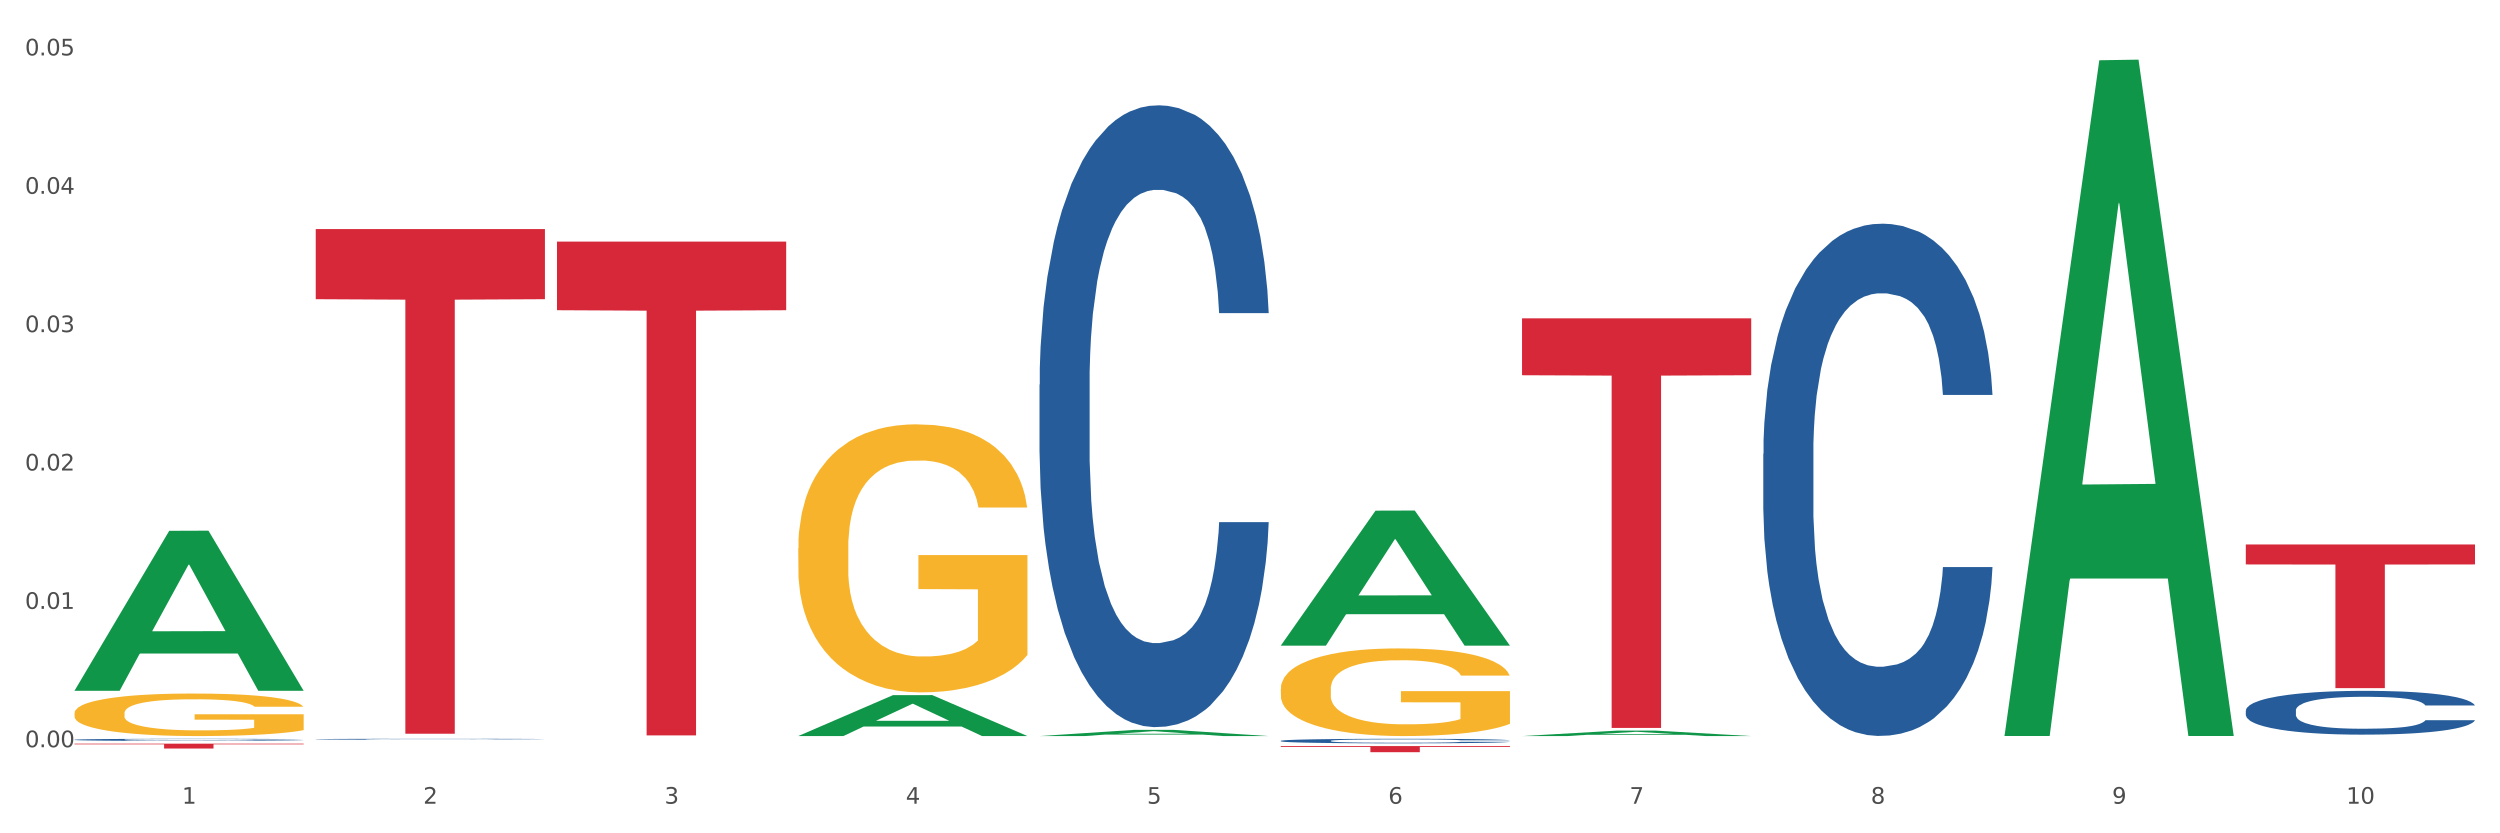 <?xml version="1.0" encoding="utf-8" standalone="no"?>
<!DOCTYPE svg PUBLIC "-//W3C//DTD SVG 1.1//EN"
  "http://www.w3.org/Graphics/SVG/1.1/DTD/svg11.dtd">
<svg xmlns:xlink="http://www.w3.org/1999/xlink" width="1080pt" height="360pt" viewBox="0 0 1080 360" xmlns="http://www.w3.org/2000/svg" version="1.1">
 <rect x="0" y="0" width="1080" height="360" fill="#333333" stroke="none"/>
 <defs>
  <style type="text/css">*{stroke-linejoin: round; stroke-linecap: butt}</style>
 </defs>
 <g id="figure_1">
  <g id="patch_1">
   <path d="M 0 360 
L 1080 360 
L 1080 0 
L 0 0 
z
" style="fill: #ffffff; stroke: #ffffff; stroke-linejoin: miter"/>
  </g>
  <g id="axes_1">
   <g id="matplotlib.axis_1">
    <g id="xtick_1">
     <g id="text_1">
      <!-- 1 -->
      <g style="fill: #4d4d4d" transform="translate(78.627 347.204) scale(0.096 -0.096)">
       <defs>
        <path id="DejaVuSans-31" d="M 794 531 
L 1825 531 
L 1825 4091 
L 703 3866 
L 703 4441 
L 1819 4666 
L 2450 4666 
L 2450 531 
L 3481 531 
L 3481 0 
L 794 0 
L 794 531 
z
" transform="scale(0.016)"/>
       </defs>
       <use xlink:href="#DejaVuSans-31"/>
      </g>
     </g>
    </g>
    <g id="xtick_2">
     <g id="text_2">
      <!-- 2 -->
      <g style="fill: #4d4d4d" transform="translate(182.851 347.204) scale(0.096 -0.096)">
       <defs>
        <path id="DejaVuSans-32" d="M 1228 531 
L 3431 531 
L 3431 0 
L 469 0 
L 469 531 
Q 828 903 1448 1529 
Q 2069 2156 2228 2338 
Q 2531 2678 2651 2914 
Q 2772 3150 2772 3378 
Q 2772 3750 2511 3984 
Q 2250 4219 1831 4219 
Q 1534 4219 1204 4116 
Q 875 4013 500 3803 
L 500 4441 
Q 881 4594 1212 4672 
Q 1544 4750 1819 4750 
Q 2544 4750 2975 4387 
Q 3406 4025 3406 3419 
Q 3406 3131 3298 2873 
Q 3191 2616 2906 2266 
Q 2828 2175 2409 1742 
Q 1991 1309 1228 531 
z
" transform="scale(0.016)"/>
       </defs>
       <use xlink:href="#DejaVuSans-32"/>
      </g>
     </g>
    </g>
    <g id="xtick_3">
     <g id="text_3">
      <!-- 3 -->
      <g style="fill: #4d4d4d" transform="translate(287.074 347.204) scale(0.096 -0.096)">
       <defs>
        <path id="DejaVuSans-33" d="M 2597 2516 
Q 3050 2419 3304 2112 
Q 3559 1806 3559 1356 
Q 3559 666 3084 287 
Q 2609 -91 1734 -91 
Q 1441 -91 1130 -33 
Q 819 25 488 141 
L 488 750 
Q 750 597 1062 519 
Q 1375 441 1716 441 
Q 2309 441 2620 675 
Q 2931 909 2931 1356 
Q 2931 1769 2642 2001 
Q 2353 2234 1838 2234 
L 1294 2234 
L 1294 2753 
L 1863 2753 
Q 2328 2753 2575 2939 
Q 2822 3125 2822 3475 
Q 2822 3834 2567 4026 
Q 2313 4219 1838 4219 
Q 1578 4219 1281 4162 
Q 984 4106 628 3988 
L 628 4550 
Q 988 4650 1302 4700 
Q 1616 4750 1894 4750 
Q 2613 4750 3031 4423 
Q 3450 4097 3450 3541 
Q 3450 3153 3228 2886 
Q 3006 2619 2597 2516 
z
" transform="scale(0.016)"/>
       </defs>
       <use xlink:href="#DejaVuSans-33"/>
      </g>
     </g>
    </g>
    <g id="xtick_4">
     <g id="text_4">
      <!-- 4 -->
      <g style="fill: #4d4d4d" transform="translate(391.298 347.204) scale(0.096 -0.096)">
       <defs>
        <path id="DejaVuSans-34" d="M 2419 4116 
L 825 1625 
L 2419 1625 
L 2419 4116 
z
M 2253 4666 
L 3047 4666 
L 3047 1625 
L 3713 1625 
L 3713 1100 
L 3047 1100 
L 3047 0 
L 2419 0 
L 2419 1100 
L 313 1100 
L 313 1709 
L 2253 4666 
z
" transform="scale(0.016)"/>
       </defs>
       <use xlink:href="#DejaVuSans-34"/>
      </g>
     </g>
    </g>
    <g id="xtick_5">
     <g id="text_5">
      <!-- 5 -->
      <g style="fill: #4d4d4d" transform="translate(495.522 347.204) scale(0.096 -0.096)">
       <defs>
        <path id="DejaVuSans-35" d="M 691 4666 
L 3169 4666 
L 3169 4134 
L 1269 4134 
L 1269 2991 
Q 1406 3038 1543 3061 
Q 1681 3084 1819 3084 
Q 2600 3084 3056 2656 
Q 3513 2228 3513 1497 
Q 3513 744 3044 326 
Q 2575 -91 1722 -91 
Q 1428 -91 1123 -41 
Q 819 9 494 109 
L 494 744 
Q 775 591 1075 516 
Q 1375 441 1709 441 
Q 2250 441 2565 725 
Q 2881 1009 2881 1497 
Q 2881 1984 2565 2268 
Q 2250 2553 1709 2553 
Q 1456 2553 1204 2497 
Q 953 2441 691 2322 
L 691 4666 
z
" transform="scale(0.016)"/>
       </defs>
       <use xlink:href="#DejaVuSans-35"/>
      </g>
     </g>
    </g>
    <g id="xtick_6">
     <g id="text_6">
      <!-- 6 -->
      <g style="fill: #4d4d4d" transform="translate(599.745 347.204) scale(0.096 -0.096)">
       <defs>
        <path id="DejaVuSans-36" d="M 2113 2584 
Q 1688 2584 1439 2293 
Q 1191 2003 1191 1497 
Q 1191 994 1439 701 
Q 1688 409 2113 409 
Q 2538 409 2786 701 
Q 3034 994 3034 1497 
Q 3034 2003 2786 2293 
Q 2538 2584 2113 2584 
z
M 3366 4563 
L 3366 3988 
Q 3128 4100 2886 4159 
Q 2644 4219 2406 4219 
Q 1781 4219 1451 3797 
Q 1122 3375 1075 2522 
Q 1259 2794 1537 2939 
Q 1816 3084 2150 3084 
Q 2853 3084 3261 2657 
Q 3669 2231 3669 1497 
Q 3669 778 3244 343 
Q 2819 -91 2113 -91 
Q 1303 -91 875 529 
Q 447 1150 447 2328 
Q 447 3434 972 4092 
Q 1497 4750 2381 4750 
Q 2619 4750 2861 4703 
Q 3103 4656 3366 4563 
z
" transform="scale(0.016)"/>
       </defs>
       <use xlink:href="#DejaVuSans-36"/>
      </g>
     </g>
    </g>
    <g id="xtick_7">
     <g id="text_7">
      <!-- 7 -->
      <g style="fill: #4d4d4d" transform="translate(703.969 347.204) scale(0.096 -0.096)">
       <defs>
        <path id="DejaVuSans-37" d="M 525 4666 
L 3525 4666 
L 3525 4397 
L 1831 0 
L 1172 0 
L 2766 4134 
L 525 4134 
L 525 4666 
z
" transform="scale(0.016)"/>
       </defs>
       <use xlink:href="#DejaVuSans-37"/>
      </g>
     </g>
    </g>
    <g id="xtick_8">
     <g id="text_8">
      <!-- 8 -->
      <g style="fill: #4d4d4d" transform="translate(808.193 347.204) scale(0.096 -0.096)">
       <defs>
        <path id="DejaVuSans-38" d="M 2034 2216 
Q 1584 2216 1326 1975 
Q 1069 1734 1069 1313 
Q 1069 891 1326 650 
Q 1584 409 2034 409 
Q 2484 409 2743 651 
Q 3003 894 3003 1313 
Q 3003 1734 2745 1975 
Q 2488 2216 2034 2216 
z
M 1403 2484 
Q 997 2584 770 2862 
Q 544 3141 544 3541 
Q 544 4100 942 4425 
Q 1341 4750 2034 4750 
Q 2731 4750 3128 4425 
Q 3525 4100 3525 3541 
Q 3525 3141 3298 2862 
Q 3072 2584 2669 2484 
Q 3125 2378 3379 2068 
Q 3634 1759 3634 1313 
Q 3634 634 3220 271 
Q 2806 -91 2034 -91 
Q 1263 -91 848 271 
Q 434 634 434 1313 
Q 434 1759 690 2068 
Q 947 2378 1403 2484 
z
M 1172 3481 
Q 1172 3119 1398 2916 
Q 1625 2713 2034 2713 
Q 2441 2713 2670 2916 
Q 2900 3119 2900 3481 
Q 2900 3844 2670 4047 
Q 2441 4250 2034 4250 
Q 1625 4250 1398 4047 
Q 1172 3844 1172 3481 
z
" transform="scale(0.016)"/>
       </defs>
       <use xlink:href="#DejaVuSans-38"/>
      </g>
     </g>
    </g>
    <g id="xtick_9">
     <g id="text_9">
      <!-- 9 -->
      <g style="fill: #4d4d4d" transform="translate(912.416 347.204) scale(0.096 -0.096)">
       <defs>
        <path id="DejaVuSans-39" d="M 703 97 
L 703 672 
Q 941 559 1184 500 
Q 1428 441 1663 441 
Q 2288 441 2617 861 
Q 2947 1281 2994 2138 
Q 2813 1869 2534 1725 
Q 2256 1581 1919 1581 
Q 1219 1581 811 2004 
Q 403 2428 403 3163 
Q 403 3881 828 4315 
Q 1253 4750 1959 4750 
Q 2769 4750 3195 4129 
Q 3622 3509 3622 2328 
Q 3622 1225 3098 567 
Q 2575 -91 1691 -91 
Q 1453 -91 1209 -44 
Q 966 3 703 97 
z
M 1959 2075 
Q 2384 2075 2632 2365 
Q 2881 2656 2881 3163 
Q 2881 3666 2632 3958 
Q 2384 4250 1959 4250 
Q 1534 4250 1286 3958 
Q 1038 3666 1038 3163 
Q 1038 2656 1286 2365 
Q 1534 2075 1959 2075 
z
" transform="scale(0.016)"/>
       </defs>
       <use xlink:href="#DejaVuSans-39"/>
      </g>
     </g>
    </g>
    <g id="xtick_10">
     <g id="text_10">
      <!-- 10 -->
      <g style="fill: #4d4d4d" transform="translate(1013.586 347.204) scale(0.096 -0.096)">
       <defs>
        <path id="DejaVuSans-30" d="M 2034 4250 
Q 1547 4250 1301 3770 
Q 1056 3291 1056 2328 
Q 1056 1369 1301 889 
Q 1547 409 2034 409 
Q 2525 409 2770 889 
Q 3016 1369 3016 2328 
Q 3016 3291 2770 3770 
Q 2525 4250 2034 4250 
z
M 2034 4750 
Q 2819 4750 3233 4129 
Q 3647 3509 3647 2328 
Q 3647 1150 3233 529 
Q 2819 -91 2034 -91 
Q 1250 -91 836 529 
Q 422 1150 422 2328 
Q 422 3509 836 4129 
Q 1250 4750 2034 4750 
z
" transform="scale(0.016)"/>
       </defs>
       <use xlink:href="#DejaVuSans-31"/>
       <use xlink:href="#DejaVuSans-30" transform="translate(63.623 0)"/>
      </g>
     </g>
    </g>
    <g id="xtick_11"/>
    <g id="xtick_12"/>
    <g id="xtick_13"/>
    <g id="xtick_14"/>
    <g id="xtick_15"/>
    <g id="xtick_16"/>
    <g id="xtick_17"/>
    <g id="xtick_18"/>
    <g id="xtick_19"/>
   </g>
   <g id="matplotlib.axis_2">
    <g id="ytick_1">
     <g id="text_11">
      <!-- 0.00 -->
      <g style="fill: #4d4d4d" transform="translate(10.8 322.8) scale(0.096 -0.096)">
       <defs>
        <path id="DejaVuSans-2e" d="M 684 794 
L 1344 794 
L 1344 0 
L 684 0 
L 684 794 
z
" transform="scale(0.016)"/>
       </defs>
       <use xlink:href="#DejaVuSans-30"/>
       <use xlink:href="#DejaVuSans-2e" transform="translate(63.623 0)"/>
       <use xlink:href="#DejaVuSans-30" transform="translate(95.41 0)"/>
       <use xlink:href="#DejaVuSans-30" transform="translate(159.033 0)"/>
      </g>
     </g>
    </g>
    <g id="ytick_2">
     <g id="text_12">
      <!-- 0.01 -->
      <g style="fill: #4d4d4d" transform="translate(10.8 263.029) scale(0.096 -0.096)">
       <use xlink:href="#DejaVuSans-30"/>
       <use xlink:href="#DejaVuSans-2e" transform="translate(63.623 0)"/>
       <use xlink:href="#DejaVuSans-30" transform="translate(95.41 0)"/>
       <use xlink:href="#DejaVuSans-31" transform="translate(159.033 0)"/>
      </g>
     </g>
    </g>
    <g id="ytick_3">
     <g id="text_13">
      <!-- 0.02 -->
      <g style="fill: #4d4d4d" transform="translate(10.8 203.257) scale(0.096 -0.096)">
       <use xlink:href="#DejaVuSans-30"/>
       <use xlink:href="#DejaVuSans-2e" transform="translate(63.623 0)"/>
       <use xlink:href="#DejaVuSans-30" transform="translate(95.41 0)"/>
       <use xlink:href="#DejaVuSans-32" transform="translate(159.033 0)"/>
      </g>
     </g>
    </g>
    <g id="ytick_4">
     <g id="text_14">
      <!-- 0.03 -->
      <g style="fill: #4d4d4d" transform="translate(10.8 143.486) scale(0.096 -0.096)">
       <use xlink:href="#DejaVuSans-30"/>
       <use xlink:href="#DejaVuSans-2e" transform="translate(63.623 0)"/>
       <use xlink:href="#DejaVuSans-30" transform="translate(95.41 0)"/>
       <use xlink:href="#DejaVuSans-33" transform="translate(159.033 0)"/>
      </g>
     </g>
    </g>
    <g id="ytick_5">
     <g id="text_15">
      <!-- 0.04 -->
      <g style="fill: #4d4d4d" transform="translate(10.8 83.714) scale(0.096 -0.096)">
       <use xlink:href="#DejaVuSans-30"/>
       <use xlink:href="#DejaVuSans-2e" transform="translate(63.623 0)"/>
       <use xlink:href="#DejaVuSans-30" transform="translate(95.41 0)"/>
       <use xlink:href="#DejaVuSans-34" transform="translate(159.033 0)"/>
      </g>
     </g>
    </g>
    <g id="ytick_6">
     <g id="text_16">
      <!-- 0.05 -->
      <g style="fill: #4d4d4d" transform="translate(10.8 23.942) scale(0.096 -0.096)">
       <use xlink:href="#DejaVuSans-30"/>
       <use xlink:href="#DejaVuSans-2e" transform="translate(63.623 0)"/>
       <use xlink:href="#DejaVuSans-30" transform="translate(95.41 0)"/>
       <use xlink:href="#DejaVuSans-35" transform="translate(159.033 0)"/>
      </g>
     </g>
    </g>
    <g id="ytick_7"/>
    <g id="ytick_8"/>
    <g id="ytick_9"/>
    <g id="ytick_10"/>
    <g id="ytick_11"/>
   </g>
   <g id="PolyCollection_1">
    <path d="M 32.175 298.308 
L 32.277 298.243 
L 73.107 229.31 
L 90.051 229.245 
L 131.187 298.438 
L 111.589 298.438 
L 102.709 282.325 
L 60.552 282.325 
L 60.246 282.585 
L 51.671 298.438 
L 32.175 298.438 
L 32.175 298.308 
L 65.86 272.709 
L 97.401 272.644 
L 81.783 243.993 
L 81.579 243.863 
L 81.375 244.058 
L 65.758 272.644 
L 65.86 272.709 
L 32.175 298.308 
z
" clip-path="url(#pe724fe15bd)" style="fill: #109648"/>
    <path d="M 240.622 104.368 
L 339.635 104.368 
L 339.635 134.011 
L 300.687 134.211 
L 300.687 317.681 
L 279.336 317.681 
L 279.336 134.211 
L 240.622 134.011 
L 240.622 104.568 
L 240.622 104.368 
z
" clip-path="url(#pe724fe15bd)" style="fill: #d62839"/>
    <path d="M 553.293 322.292 
L 652.306 322.292 
L 652.306 322.662 
L 613.358 322.664 
L 613.358 324.95 
L 592.006 324.95 
L 592.006 322.664 
L 553.293 322.662 
L 553.293 322.295 
L 553.293 322.292 
z
" clip-path="url(#pe724fe15bd)" style="fill: #d62839"/>
    <path d="M 657.517 137.508 
L 756.529 137.508 
L 756.529 162.098 
L 717.581 162.264 
L 717.581 314.456 
L 696.23 314.456 
L 696.23 162.264 
L 657.517 162.098 
L 657.517 137.674 
L 657.517 137.508 
z
" clip-path="url(#pe724fe15bd)" style="fill: #d62839"/>
    <path d="M 970.188 235.209 
L 1069.2 235.209 
L 1069.2 243.834 
L 1030.252 243.892 
L 1030.252 297.275 
L 1008.901 297.275 
L 1008.901 243.892 
L 970.188 243.834 
L 970.188 235.267 
L 970.188 235.209 
z
" clip-path="url(#pe724fe15bd)" style="fill: #d62839"/>
    <path d="M 32.175 319.57 
L 32.292 319.569 
L 32.292 319.546 
L 32.643 319.513 
L 33.931 319.454 
L 35.569 319.409 
L 38.378 319.357 
L 39.899 319.335 
L 41.889 319.31 
L 45.985 319.27 
L 50.667 319.236 
L 53.944 319.218 
L 56.401 319.206 
L 61.902 319.185 
L 65.062 319.175 
L 68.339 319.168 
L 71.148 319.162 
L 75.829 319.157 
L 79.575 319.154 
L 83.905 319.153 
L 87.533 319.154 
L 92.331 319.157 
L 99.354 319.168 
L 102.045 319.174 
L 105.674 319.184 
L 109.419 319.197 
L 112.462 319.211 
L 115.973 319.23 
L 119.601 319.256 
L 123.112 319.288 
L 125.57 319.318 
L 127.559 319.349 
L 129.315 319.387 
L 130.602 319.429 
L 131.187 319.463 
L 109.77 319.463 
L 109.185 319.432 
L 108.014 319.398 
L 106.844 319.375 
L 105.557 319.357 
L 103.567 319.335 
L 101.811 319.322 
L 98.886 319.306 
L 96.194 319.296 
L 93.97 319.29 
L 91.278 319.285 
L 85.543 319.279 
L 81.447 319.279 
L 78.872 319.281 
L 75.712 319.285 
L 73.021 319.291 
L 69.861 319.302 
L 67.403 319.313 
L 64.945 319.327 
L 63.541 319.337 
L 61.434 319.356 
L 60.03 319.371 
L 58.157 319.397 
L 57.104 319.416 
L 55.231 319.464 
L 54.412 319.5 
L 54.061 319.525 
L 53.827 319.552 
L 53.827 319.684 
L 54.529 319.743 
L 55.114 319.769 
L 56.05 319.798 
L 57.806 319.835 
L 60.381 319.871 
L 63.072 319.898 
L 65.296 319.914 
L 67.403 319.926 
L 69.509 319.935 
L 72.084 319.943 
L 74.191 319.948 
L 77.351 319.954 
L 81.096 319.956 
L 84.022 319.956 
L 89.991 319.952 
L 92.683 319.948 
L 95.257 319.942 
L 98.066 319.932 
L 100.29 319.922 
L 101.577 319.915 
L 103.684 319.898 
L 105.322 319.881 
L 106.727 319.862 
L 107.663 319.845 
L 108.717 319.82 
L 109.536 319.791 
L 109.77 319.775 
L 131.187 319.775 
L 130.719 319.806 
L 129.9 319.836 
L 128.262 319.876 
L 126.974 319.898 
L 124.985 319.926 
L 122.878 319.95 
L 119.952 319.976 
L 117.26 319.996 
L 114.451 320.013 
L 111.408 320.028 
L 105.908 320.049 
L 103.918 320.055 
L 99.705 320.065 
L 96.428 320.071 
L 91.629 320.077 
L 86.714 320.081 
L 81.564 320.082 
L 77 320.08 
L 71.967 320.075 
L 68.807 320.07 
L 65.296 320.062 
L 61.2 320.05 
L 57.338 320.036 
L 53.71 320.019 
L 50.316 319.999 
L 47.156 319.977 
L 43.059 319.941 
L 40.016 319.905 
L 37.793 319.872 
L 36.271 319.844 
L 34.75 319.809 
L 33.931 319.784 
L 32.643 319.725 
L 32.175 319.669 
L 32.175 319.57 
z
" clip-path="url(#pe724fe15bd)" style="fill: #255c99"/>
    <path d="M 553.293 297.612 
L 553.41 297.578 
L 553.41 296.333 
L 553.644 295.261 
L 554.813 292.667 
L 556.566 290.523 
L 557.852 289.382 
L 559.138 288.449 
L 560.658 287.515 
L 562.528 286.547 
L 565.918 285.129 
L 568.022 284.403 
L 570.594 283.642 
L 575.27 282.536 
L 578.66 281.913 
L 582.167 281.394 
L 587.895 280.772 
L 591.636 280.495 
L 595.61 280.288 
L 600.403 280.15 
L 604.027 280.115 
L 611.976 280.219 
L 618.756 280.53 
L 622.029 280.772 
L 626.237 281.187 
L 628.458 281.464 
L 632.082 282.017 
L 635.823 282.743 
L 638.395 283.365 
L 642.252 284.541 
L 645.175 285.717 
L 647.863 287.169 
L 649.266 288.172 
L 650.318 289.106 
L 651.253 290.178 
L 652.189 291.872 
L 631.147 291.872 
L 630.329 290.662 
L 629.043 289.521 
L 627.173 288.414 
L 625.536 287.722 
L 622.73 286.858 
L 620.159 286.305 
L 617.47 285.89 
L 614.197 285.544 
L 611.625 285.371 
L 608.001 285.233 
L 600.87 285.267 
L 596.078 285.544 
L 592.805 285.89 
L 590.7 286.201 
L 588.83 286.547 
L 586.726 287.031 
L 584.271 287.757 
L 582.518 288.414 
L 580.764 289.244 
L 579.361 290.074 
L 578.075 291.042 
L 577.023 292.079 
L 576.205 293.151 
L 575.504 294.465 
L 574.919 296.644 
L 574.919 301.381 
L 575.153 302.453 
L 575.737 303.871 
L 576.439 304.943 
L 577.608 306.223 
L 578.66 307.087 
L 580.647 308.332 
L 582.868 309.369 
L 584.622 310.026 
L 586.375 310.58 
L 589.415 311.34 
L 592.805 311.963 
L 595.727 312.343 
L 599.702 312.689 
L 602.39 312.827 
L 604.728 312.896 
L 610.456 312.896 
L 614.548 312.793 
L 619.107 312.551 
L 622.613 312.239 
L 625.536 311.859 
L 628.809 311.237 
L 630.913 310.649 
L 630.913 303.422 
L 605.196 303.387 
L 605.196 298.58 
L 652.306 298.58 
L 652.306 312.689 
L 650.318 313.415 
L 648.097 314.072 
L 645.759 314.66 
L 642.252 315.386 
L 638.044 316.078 
L 634.303 316.562 
L 630.329 316.977 
L 625.653 317.357 
L 619.574 317.703 
L 615.833 317.841 
L 611.158 317.945 
L 605.663 317.98 
L 600.87 317.91 
L 596.195 317.738 
L 591.285 317.426 
L 586.492 316.977 
L 582.868 316.527 
L 579.244 315.974 
L 575.387 315.248 
L 572.347 314.556 
L 570.009 313.934 
L 567.438 313.138 
L 564.632 312.101 
L 562.528 311.167 
L 560.658 310.199 
L 558.67 308.954 
L 557.268 307.882 
L 555.865 306.534 
L 555.047 305.531 
L 554.111 303.975 
L 553.41 301.796 
L 553.293 297.612 
z
" clip-path="url(#pe724fe15bd)" style="fill: #f7b32b"/>
    <path d="M 344.846 236.82 
L 344.963 236.715 
L 344.963 232.908 
L 345.197 229.629 
L 346.366 221.698 
L 348.119 215.141 
L 349.405 211.651 
L 350.691 208.796 
L 352.21 205.941 
L 354.081 202.98 
L 357.471 198.644 
L 359.575 196.423 
L 362.147 194.097 
L 366.823 190.712 
L 370.213 188.809 
L 373.72 187.223 
L 379.448 185.319 
L 383.188 184.473 
L 387.163 183.839 
L 391.956 183.416 
L 395.579 183.31 
L 403.529 183.627 
L 410.309 184.579 
L 413.582 185.319 
L 417.79 186.588 
L 420.011 187.434 
L 423.635 189.126 
L 427.376 191.347 
L 429.947 193.251 
L 433.805 196.846 
L 436.728 200.442 
L 439.416 204.883 
L 440.819 207.95 
L 441.871 210.805 
L 442.806 214.084 
L 443.741 219.266 
L 422.7 219.266 
L 421.882 215.564 
L 420.596 212.074 
L 418.725 208.69 
L 417.089 206.575 
L 414.283 203.931 
L 411.711 202.239 
L 409.023 200.97 
L 405.75 199.913 
L 403.178 199.384 
L 399.554 198.961 
L 392.423 199.067 
L 387.63 199.913 
L 384.357 200.97 
L 382.253 201.922 
L 380.383 202.98 
L 378.279 204.46 
L 375.824 206.681 
L 374.07 208.69 
L 372.317 211.228 
L 370.914 213.766 
L 369.628 216.728 
L 368.576 219.9 
L 367.758 223.178 
L 367.056 227.197 
L 366.472 233.859 
L 366.472 248.347 
L 366.706 251.626 
L 367.29 255.962 
L 367.992 259.24 
L 369.161 263.153 
L 370.213 265.797 
L 372.2 269.604 
L 374.421 272.776 
L 376.174 274.785 
L 377.928 276.478 
L 380.967 278.804 
L 384.357 280.708 
L 387.28 281.871 
L 391.254 282.928 
L 393.943 283.351 
L 396.281 283.563 
L 402.009 283.563 
L 406.1 283.246 
L 410.659 282.505 
L 414.166 281.554 
L 417.089 280.39 
L 420.362 278.487 
L 422.466 276.689 
L 422.466 254.587 
L 396.748 254.481 
L 396.748 239.781 
L 443.858 239.781 
L 443.858 282.928 
L 441.871 285.149 
L 439.65 287.158 
L 437.312 288.956 
L 433.805 291.177 
L 429.597 293.292 
L 425.856 294.773 
L 421.882 296.042 
L 417.206 297.205 
L 411.127 298.262 
L 407.386 298.685 
L 402.71 299.003 
L 397.216 299.108 
L 392.423 298.897 
L 387.747 298.368 
L 382.838 297.416 
L 378.045 296.042 
L 374.421 294.667 
L 370.797 292.975 
L 366.94 290.754 
L 363.9 288.639 
L 361.562 286.735 
L 358.99 284.303 
L 356.185 281.131 
L 354.081 278.275 
L 352.21 275.314 
L 350.223 271.507 
L 348.82 268.229 
L 347.418 264.104 
L 346.599 261.038 
L 345.664 256.279 
L 344.963 249.616 
L 344.846 236.82 
z
" clip-path="url(#pe724fe15bd)" style="fill: #f7b32b"/>
    <path d="M 136.399 319.336 
L 136.516 319.335 
L 136.516 319.325 
L 136.867 319.311 
L 138.154 319.285 
L 139.793 319.265 
L 142.602 319.242 
L 144.123 319.233 
L 146.113 319.222 
L 150.209 319.204 
L 154.89 319.19 
L 158.167 319.181 
L 160.625 319.176 
L 166.126 319.167 
L 169.286 319.163 
L 172.563 319.159 
L 175.372 319.157 
L 180.053 319.155 
L 183.798 319.154 
L 188.129 319.153 
L 191.757 319.154 
L 196.555 319.155 
L 203.577 319.159 
L 206.269 319.162 
L 209.897 319.167 
L 213.642 319.172 
L 216.685 319.178 
L 220.196 319.187 
L 223.824 319.198 
L 227.336 319.212 
L 229.793 319.225 
L 231.783 319.239 
L 233.538 319.256 
L 234.826 319.274 
L 235.411 319.289 
L 213.993 319.289 
L 213.408 319.275 
L 212.238 319.26 
L 211.068 319.25 
L 209.78 319.242 
L 207.791 319.233 
L 206.035 319.227 
L 203.109 319.22 
L 200.417 319.216 
L 198.194 319.213 
L 195.502 319.211 
L 189.767 319.208 
L 185.671 319.208 
L 183.096 319.209 
L 179.936 319.211 
L 177.244 319.214 
L 174.084 319.218 
L 171.626 319.223 
L 169.169 319.229 
L 167.764 319.234 
L 165.658 319.242 
L 164.253 319.249 
L 162.381 319.26 
L 161.327 319.268 
L 159.455 319.289 
L 158.635 319.305 
L 158.284 319.316 
L 158.05 319.328 
L 158.05 319.385 
L 158.752 319.411 
L 159.338 319.423 
L 160.274 319.435 
L 162.029 319.452 
L 164.604 319.467 
L 167.296 319.479 
L 169.52 319.486 
L 171.626 319.491 
L 173.733 319.495 
L 176.308 319.499 
L 178.415 319.501 
L 181.575 319.503 
L 185.32 319.505 
L 188.246 319.505 
L 194.214 319.503 
L 196.906 319.501 
L 199.481 319.498 
L 202.29 319.494 
L 204.514 319.49 
L 205.801 319.486 
L 207.908 319.479 
L 209.546 319.472 
L 210.951 319.463 
L 211.887 319.456 
L 212.94 319.445 
L 213.759 319.432 
L 213.993 319.426 
L 235.411 319.426 
L 234.943 319.439 
L 234.124 319.452 
L 232.485 319.469 
L 231.198 319.479 
L 229.208 319.492 
L 227.102 319.502 
L 224.176 319.513 
L 221.484 319.522 
L 218.675 319.529 
L 215.632 319.536 
L 210.131 319.545 
L 208.142 319.548 
L 203.928 319.552 
L 200.651 319.555 
L 195.853 319.558 
L 190.937 319.559 
L 185.788 319.56 
L 181.223 319.559 
L 176.191 319.557 
L 173.031 319.554 
L 169.52 319.551 
L 165.424 319.546 
L 161.561 319.539 
L 157.933 319.532 
L 154.539 319.524 
L 151.379 319.514 
L 147.283 319.498 
L 144.24 319.482 
L 142.016 319.468 
L 140.495 319.456 
L 138.973 319.44 
L 138.154 319.429 
L 136.867 319.403 
L 136.399 319.379 
L 136.399 319.336 
z
" clip-path="url(#pe724fe15bd)" style="fill: #255c99"/>
    <path d="M 136.399 98.952 
L 235.411 98.952 
L 235.411 129.249 
L 196.463 129.454 
L 196.463 316.967 
L 175.112 316.967 
L 175.112 129.454 
L 136.399 129.249 
L 136.399 99.157 
L 136.399 98.952 
z
" clip-path="url(#pe724fe15bd)" style="fill: #d62839"/>
    <path d="M 449.069 166.193 
L 449.187 165.948 
L 449.187 159.078 
L 449.538 149.756 
L 450.825 132.583 
L 452.464 119.581 
L 455.272 104.37 
L 456.794 97.992 
L 458.783 90.877 
L 462.88 79.347 
L 467.561 69.534 
L 470.838 64.136 
L 473.296 60.702 
L 478.797 54.569 
L 481.957 51.87 
L 485.234 49.662 
L 488.042 48.19 
L 492.724 46.473 
L 496.469 45.737 
L 500.799 45.491 
L 504.427 45.737 
L 509.226 46.718 
L 516.248 49.662 
L 518.94 51.379 
L 522.568 54.323 
L 526.313 58.248 
L 529.356 62.174 
L 532.867 67.816 
L 536.495 75.176 
L 540.006 84.499 
L 542.464 93.085 
L 544.454 102.162 
L 546.209 113.202 
L 547.497 125.223 
L 548.082 135.282 
L 526.664 135.282 
L 526.079 126.204 
L 524.909 116.391 
L 523.738 109.767 
L 522.451 104.37 
L 520.461 98.237 
L 518.706 94.312 
L 515.78 89.651 
L 513.088 86.707 
L 510.864 84.989 
L 508.173 83.517 
L 502.438 82.045 
L 498.342 82.045 
L 495.767 82.536 
L 492.607 83.763 
L 489.915 85.48 
L 486.755 88.424 
L 484.297 91.613 
L 481.84 95.784 
L 480.435 98.728 
L 478.328 104.125 
L 476.924 108.541 
L 475.051 116.146 
L 473.998 121.543 
L 472.126 135.527 
L 471.306 145.831 
L 470.955 152.945 
L 470.721 160.796 
L 470.721 199.067 
L 471.423 216.24 
L 472.009 223.6 
L 472.945 231.941 
L 474.7 242.735 
L 477.275 253.285 
L 479.967 260.89 
L 482.191 265.551 
L 484.297 268.986 
L 486.404 271.684 
L 488.979 274.138 
L 491.085 275.609 
L 494.245 277.081 
L 497.991 277.817 
L 500.916 277.817 
L 506.885 276.591 
L 509.577 275.364 
L 512.152 273.647 
L 514.961 270.948 
L 517.184 268.004 
L 518.472 265.796 
L 520.578 261.135 
L 522.217 256.229 
L 523.621 250.586 
L 524.558 245.679 
L 525.611 238.32 
L 526.43 229.978 
L 526.664 225.562 
L 548.082 225.562 
L 547.614 234.394 
L 546.795 242.981 
L 545.156 254.511 
L 543.869 261.135 
L 541.879 269.231 
L 539.772 276.1 
L 536.846 283.705 
L 534.155 289.348 
L 531.346 294.254 
L 528.303 298.67 
L 522.802 304.804 
L 520.813 306.521 
L 516.599 309.465 
L 513.322 311.182 
L 508.524 312.899 
L 503.608 313.881 
L 498.459 314.126 
L 493.894 313.635 
L 488.862 312.163 
L 485.702 310.691 
L 482.191 308.483 
L 478.094 305.049 
L 474.232 300.878 
L 470.604 295.972 
L 467.21 290.329 
L 464.05 283.951 
L 459.954 273.402 
L 456.911 263.098 
L 454.687 253.53 
L 453.166 245.434 
L 451.644 235.13 
L 450.825 228.016 
L 449.538 210.843 
L 449.069 194.896 
L 449.069 166.193 
z
" clip-path="url(#pe724fe15bd)" style="fill: #255c99"/>
    <path d="M 761.74 196.065 
L 761.857 195.862 
L 761.857 190.204 
L 762.208 182.524 
L 763.496 168.376 
L 765.134 157.665 
L 767.943 145.134 
L 769.465 139.879 
L 771.454 134.018 
L 775.551 124.519 
L 780.232 116.435 
L 783.509 111.989 
L 785.967 109.16 
L 791.467 104.107 
L 794.627 101.884 
L 797.904 100.065 
L 800.713 98.852 
L 805.395 97.437 
L 809.14 96.831 
L 813.47 96.629 
L 817.098 96.831 
L 821.897 97.64 
L 828.919 100.065 
L 831.611 101.48 
L 835.239 103.905 
L 838.984 107.138 
L 842.027 110.372 
L 845.538 115.021 
L 849.166 121.084 
L 852.677 128.764 
L 855.135 135.837 
L 857.125 143.315 
L 858.88 152.41 
L 860.168 162.313 
L 860.753 170.599 
L 839.335 170.599 
L 838.75 163.121 
L 837.58 155.037 
L 836.409 149.58 
L 835.122 145.134 
L 833.132 140.082 
L 831.377 136.848 
L 828.451 133.008 
L 825.759 130.583 
L 823.535 129.168 
L 820.843 127.955 
L 815.109 126.743 
L 811.012 126.743 
L 808.438 127.147 
L 805.278 128.157 
L 802.586 129.572 
L 799.426 131.997 
L 796.968 134.625 
L 794.51 138.061 
L 793.106 140.486 
L 790.999 144.932 
L 789.595 148.57 
L 787.722 154.835 
L 786.669 159.282 
L 784.796 170.801 
L 783.977 179.29 
L 783.626 185.151 
L 783.392 191.618 
L 783.392 223.147 
L 784.094 237.294 
L 784.679 243.357 
L 785.616 250.229 
L 787.371 259.121 
L 789.946 267.812 
L 792.638 274.077 
L 794.862 277.917 
L 796.968 280.746 
L 799.075 282.97 
L 801.65 284.991 
L 803.756 286.203 
L 806.916 287.416 
L 810.661 288.022 
L 813.587 288.022 
L 819.556 287.012 
L 822.248 286.001 
L 824.823 284.586 
L 827.632 282.363 
L 829.855 279.938 
L 831.143 278.119 
L 833.249 274.279 
L 834.888 270.237 
L 836.292 265.589 
L 837.229 261.547 
L 838.282 255.483 
L 839.101 248.612 
L 839.335 244.974 
L 860.753 244.974 
L 860.285 252.25 
L 859.465 259.323 
L 857.827 268.822 
L 856.539 274.279 
L 854.55 280.949 
L 852.443 286.607 
L 849.517 292.873 
L 846.825 297.521 
L 844.017 301.563 
L 840.974 305.201 
L 835.473 310.254 
L 833.483 311.668 
L 829.27 314.094 
L 825.993 315.508 
L 821.195 316.923 
L 816.279 317.732 
L 811.13 317.934 
L 806.565 317.53 
L 801.533 316.317 
L 798.373 315.104 
L 794.862 313.285 
L 790.765 310.456 
L 786.903 307.02 
L 783.275 302.978 
L 779.881 298.33 
L 776.721 293.075 
L 772.625 284.384 
L 769.582 275.896 
L 767.358 268.014 
L 765.837 261.344 
L 764.315 252.856 
L 763.496 246.995 
L 762.208 232.848 
L 761.74 219.711 
L 761.74 196.065 
z
" clip-path="url(#pe724fe15bd)" style="fill: #255c99"/>
    <path d="M 970.188 306.95 
L 970.305 306.932 
L 970.305 306.448 
L 970.656 305.792 
L 971.943 304.582 
L 973.582 303.667 
L 976.39 302.595 
L 977.912 302.146 
L 979.902 301.645 
L 983.998 300.833 
L 988.679 300.142 
L 991.956 299.762 
L 994.414 299.52 
L 999.915 299.088 
L 1003.075 298.898 
L 1006.352 298.742 
L 1009.161 298.639 
L 1013.842 298.518 
L 1017.587 298.466 
L 1021.917 298.449 
L 1025.546 298.466 
L 1030.344 298.535 
L 1037.366 298.742 
L 1040.058 298.863 
L 1043.686 299.071 
L 1047.431 299.347 
L 1050.474 299.624 
L 1053.985 300.021 
L 1057.613 300.539 
L 1061.125 301.196 
L 1063.582 301.801 
L 1065.572 302.44 
L 1067.327 303.217 
L 1068.615 304.064 
L 1069.2 304.772 
L 1047.782 304.772 
L 1047.197 304.133 
L 1046.027 303.442 
L 1044.857 302.976 
L 1043.569 302.595 
L 1041.58 302.164 
L 1039.824 301.887 
L 1036.898 301.559 
L 1034.206 301.351 
L 1031.983 301.23 
L 1029.291 301.127 
L 1023.556 301.023 
L 1019.46 301.023 
L 1016.885 301.058 
L 1013.725 301.144 
L 1011.033 301.265 
L 1007.873 301.472 
L 1005.415 301.697 
L 1002.958 301.991 
L 1001.553 302.198 
L 999.447 302.578 
L 998.042 302.889 
L 996.17 303.425 
L 995.116 303.805 
L 993.244 304.79 
L 992.424 305.515 
L 992.073 306.017 
L 991.839 306.569 
L 991.839 309.265 
L 992.541 310.474 
L 993.127 310.993 
L 994.063 311.58 
L 995.818 312.34 
L 998.393 313.083 
L 1001.085 313.619 
L 1003.309 313.947 
L 1005.415 314.189 
L 1007.522 314.379 
L 1010.097 314.552 
L 1012.203 314.656 
L 1015.363 314.759 
L 1019.109 314.811 
L 1022.035 314.811 
L 1028.003 314.725 
L 1030.695 314.638 
L 1033.27 314.517 
L 1036.079 314.327 
L 1038.303 314.12 
L 1039.59 313.964 
L 1041.697 313.636 
L 1043.335 313.291 
L 1044.739 312.893 
L 1045.676 312.548 
L 1046.729 312.029 
L 1047.548 311.442 
L 1047.782 311.131 
L 1069.2 311.131 
L 1068.732 311.753 
L 1067.913 312.358 
L 1066.274 313.17 
L 1064.987 313.636 
L 1062.997 314.206 
L 1060.89 314.69 
L 1057.965 315.226 
L 1055.273 315.623 
L 1052.464 315.969 
L 1049.421 316.28 
L 1043.92 316.712 
L 1041.931 316.833 
L 1037.717 317.04 
L 1034.44 317.161 
L 1029.642 317.282 
L 1024.726 317.351 
L 1019.577 317.368 
L 1015.012 317.334 
L 1009.98 317.23 
L 1006.82 317.126 
L 1003.309 316.971 
L 999.212 316.729 
L 995.35 316.435 
L 991.722 316.09 
L 988.328 315.692 
L 985.168 315.243 
L 981.072 314.5 
L 978.029 313.774 
L 975.805 313.101 
L 974.284 312.53 
L 972.762 311.805 
L 971.943 311.304 
L 970.656 310.094 
L 970.188 308.971 
L 970.188 306.95 
z
" clip-path="url(#pe724fe15bd)" style="fill: #255c99"/>
    <path d="M 32.175 308.099 
L 32.292 308.082 
L 32.292 307.479 
L 32.526 306.959 
L 33.695 305.7 
L 35.448 304.66 
L 36.734 304.107 
L 38.02 303.654 
L 39.54 303.201 
L 41.41 302.731 
L 44.8 302.043 
L 46.904 301.691 
L 49.476 301.322 
L 54.152 300.785 
L 57.542 300.483 
L 61.049 300.232 
L 66.777 299.93 
L 70.517 299.796 
L 74.492 299.695 
L 79.285 299.628 
L 82.909 299.611 
L 90.858 299.661 
L 97.638 299.812 
L 100.911 299.93 
L 105.119 300.131 
L 107.34 300.265 
L 110.964 300.534 
L 114.705 300.886 
L 117.277 301.188 
L 121.134 301.758 
L 124.057 302.329 
L 126.745 303.033 
L 128.148 303.52 
L 129.2 303.973 
L 130.135 304.493 
L 131.071 305.315 
L 110.029 305.315 
L 109.211 304.727 
L 107.925 304.174 
L 106.054 303.637 
L 104.418 303.302 
L 101.612 302.882 
L 99.041 302.614 
L 96.352 302.413 
L 93.079 302.245 
L 90.507 302.161 
L 86.883 302.094 
L 79.752 302.111 
L 74.96 302.245 
L 71.686 302.413 
L 69.582 302.564 
L 67.712 302.731 
L 65.608 302.966 
L 63.153 303.318 
L 61.399 303.637 
L 59.646 304.04 
L 58.243 304.442 
L 56.957 304.912 
L 55.905 305.415 
L 55.087 305.935 
L 54.386 306.573 
L 53.801 307.63 
L 53.801 309.928 
L 54.035 310.448 
L 54.619 311.135 
L 55.321 311.655 
L 56.49 312.276 
L 57.542 312.696 
L 59.529 313.299 
L 61.75 313.803 
L 63.504 314.121 
L 65.257 314.39 
L 68.296 314.759 
L 71.686 315.061 
L 74.609 315.245 
L 78.583 315.413 
L 81.272 315.48 
L 83.61 315.514 
L 89.338 315.514 
L 93.429 315.463 
L 97.988 315.346 
L 101.495 315.195 
L 104.418 315.01 
L 107.691 314.708 
L 109.795 314.423 
L 109.795 310.917 
L 84.078 310.901 
L 84.078 308.569 
L 131.187 308.569 
L 131.187 315.413 
L 129.2 315.765 
L 126.979 316.084 
L 124.641 316.369 
L 121.134 316.721 
L 116.926 317.057 
L 113.185 317.292 
L 109.211 317.493 
L 104.535 317.678 
L 98.456 317.845 
L 94.715 317.912 
L 90.039 317.963 
L 84.545 317.98 
L 79.752 317.946 
L 75.076 317.862 
L 70.167 317.711 
L 65.374 317.493 
L 61.75 317.275 
L 58.126 317.007 
L 54.269 316.654 
L 51.229 316.319 
L 48.891 316.017 
L 46.32 315.631 
L 43.514 315.128 
L 41.41 314.675 
L 39.54 314.205 
L 37.552 313.601 
L 36.15 313.081 
L 34.747 312.427 
L 33.928 311.941 
L 32.993 311.186 
L 32.292 310.129 
L 32.175 308.099 
z
" clip-path="url(#pe724fe15bd)" style="fill: #f7b32b"/>
    <path d="M 865.964 317.413 
L 866.066 317.138 
L 906.896 26.034 
L 923.84 25.759 
L 964.976 317.962 
L 945.378 317.962 
L 936.498 249.918 
L 894.341 249.918 
L 894.034 251.016 
L 885.46 317.962 
L 865.964 317.962 
L 865.964 317.413 
L 899.649 209.312 
L 931.19 209.037 
L 915.572 88.041 
L 915.368 87.492 
L 915.164 88.315 
L 899.547 209.037 
L 899.649 209.312 
L 865.964 317.413 
z
" clip-path="url(#pe724fe15bd)" style="fill: #109648"/>
    <path d="M 657.517 317.975 
L 657.619 317.973 
L 698.449 315.632 
L 715.393 315.63 
L 756.529 317.98 
L 736.931 317.98 
L 728.05 317.432 
L 685.893 317.432 
L 685.587 317.441 
L 677.013 317.98 
L 657.517 317.98 
L 657.517 317.975 
L 691.201 317.106 
L 722.742 317.104 
L 707.125 316.131 
L 706.921 316.126 
L 706.717 316.133 
L 691.099 317.104 
L 691.201 317.106 
L 657.517 317.975 
z
" clip-path="url(#pe724fe15bd)" style="fill: #109648"/>
    <path d="M 553.293 278.832 
L 553.395 278.777 
L 594.225 220.6 
L 611.169 220.546 
L 652.306 278.941 
L 632.707 278.941 
L 623.827 265.343 
L 581.67 265.343 
L 581.364 265.562 
L 572.789 278.941 
L 553.293 278.941 
L 553.293 278.832 
L 586.978 257.228 
L 618.519 257.173 
L 602.901 232.992 
L 602.697 232.883 
L 602.493 233.047 
L 586.876 257.173 
L 586.978 257.228 
L 553.293 278.832 
z
" clip-path="url(#pe724fe15bd)" style="fill: #109648"/>
    <path d="M 449.069 317.975 
L 449.172 317.972 
L 490.001 315.302 
L 506.946 315.3 
L 548.082 317.98 
L 528.484 317.98 
L 519.603 317.356 
L 477.446 317.356 
L 477.14 317.366 
L 468.566 317.98 
L 449.069 317.98 
L 449.069 317.975 
L 482.754 316.983 
L 514.295 316.981 
L 498.678 315.871 
L 498.474 315.866 
L 498.269 315.873 
L 482.652 316.981 
L 482.754 316.983 
L 449.069 317.975 
z
" clip-path="url(#pe724fe15bd)" style="fill: #109648"/>
    <path d="M 344.846 317.946 
L 344.948 317.93 
L 385.778 300.299 
L 402.722 300.282 
L 443.858 317.98 
L 424.26 317.98 
L 415.379 313.858 
L 373.223 313.858 
L 372.916 313.925 
L 364.342 317.98 
L 344.846 317.98 
L 344.846 317.946 
L 378.53 311.399 
L 410.072 311.382 
L 394.454 304.054 
L 394.25 304.021 
L 394.046 304.071 
L 378.428 311.382 
L 378.53 311.399 
L 344.846 317.946 
z
" clip-path="url(#pe724fe15bd)" style="fill: #109648"/>
    <path d="M 553.293 320.036 
L 553.41 320.035 
L 553.41 319.984 
L 553.761 319.916 
L 555.049 319.79 
L 556.687 319.695 
L 559.496 319.584 
L 561.017 319.537 
L 563.007 319.485 
L 567.103 319.401 
L 571.785 319.329 
L 575.062 319.29 
L 577.52 319.264 
L 583.02 319.22 
L 586.18 319.2 
L 589.457 319.184 
L 592.266 319.173 
L 596.948 319.16 
L 600.693 319.155 
L 605.023 319.153 
L 608.651 319.155 
L 613.45 319.162 
L 620.472 319.184 
L 623.164 319.196 
L 626.792 319.218 
L 630.537 319.246 
L 633.58 319.275 
L 637.091 319.317 
L 640.719 319.37 
L 644.23 319.439 
L 646.688 319.501 
L 648.677 319.568 
L 650.433 319.649 
L 651.72 319.737 
L 652.306 319.81 
L 630.888 319.81 
L 630.303 319.744 
L 629.132 319.672 
L 627.962 319.623 
L 626.675 319.584 
L 624.685 319.539 
L 622.929 319.51 
L 620.004 319.476 
L 617.312 319.455 
L 615.088 319.442 
L 612.396 319.431 
L 606.661 319.421 
L 602.565 319.421 
L 599.99 319.424 
L 596.83 319.433 
L 594.139 319.446 
L 590.979 319.467 
L 588.521 319.491 
L 586.063 319.521 
L 584.659 319.543 
L 582.552 319.582 
L 581.148 319.614 
L 579.275 319.67 
L 578.222 319.71 
L 576.349 319.812 
L 575.53 319.887 
L 575.179 319.939 
L 574.945 319.997 
L 574.945 320.277 
L 575.647 320.402 
L 576.232 320.456 
L 577.168 320.517 
L 578.924 320.596 
L 581.499 320.674 
L 584.191 320.729 
L 586.414 320.763 
L 588.521 320.788 
L 590.628 320.808 
L 593.202 320.826 
L 595.309 320.837 
L 598.469 320.848 
L 602.214 320.853 
L 605.14 320.853 
L 611.109 320.844 
L 613.801 320.835 
L 616.375 320.823 
L 619.184 320.803 
L 621.408 320.781 
L 622.695 320.765 
L 624.802 320.731 
L 626.441 320.695 
L 627.845 320.654 
L 628.781 320.618 
L 629.835 320.564 
L 630.654 320.503 
L 630.888 320.471 
L 652.306 320.471 
L 651.837 320.535 
L 651.018 320.598 
L 649.38 320.682 
L 648.092 320.731 
L 646.103 320.79 
L 643.996 320.84 
L 641.07 320.896 
L 638.378 320.937 
L 635.569 320.973 
L 632.526 321.006 
L 627.026 321.05 
L 625.036 321.063 
L 620.823 321.085 
L 617.546 321.097 
L 612.747 321.11 
L 607.832 321.117 
L 602.682 321.119 
L 598.118 321.115 
L 593.085 321.104 
L 589.925 321.094 
L 586.414 321.077 
L 582.318 321.052 
L 578.456 321.022 
L 574.828 320.986 
L 571.434 320.945 
L 568.274 320.898 
L 564.177 320.821 
L 561.135 320.745 
L 558.911 320.675 
L 557.389 320.616 
L 555.868 320.541 
L 555.049 320.489 
L 553.761 320.363 
L 553.293 320.246 
L 553.293 320.036 
z
" clip-path="url(#pe724fe15bd)" style="fill: #255c99"/>
    <path d="M 32.175 321.255 
L 131.187 321.255 
L 131.187 321.549 
L 92.239 321.551 
L 92.239 323.37 
L 70.888 323.37 
L 70.888 321.551 
L 32.175 321.549 
L 32.175 321.257 
L 32.175 321.255 
z
" clip-path="url(#pe724fe15bd)" style="fill: #d62839"/>
   </g>
  </g>
 </g>
 <defs>
  <clipPath id="pe724fe15bd">
   <rect x="32.175" y="10.8" width="1037.025" height="329.109"/>
  </clipPath>
 </defs>
</svg>
